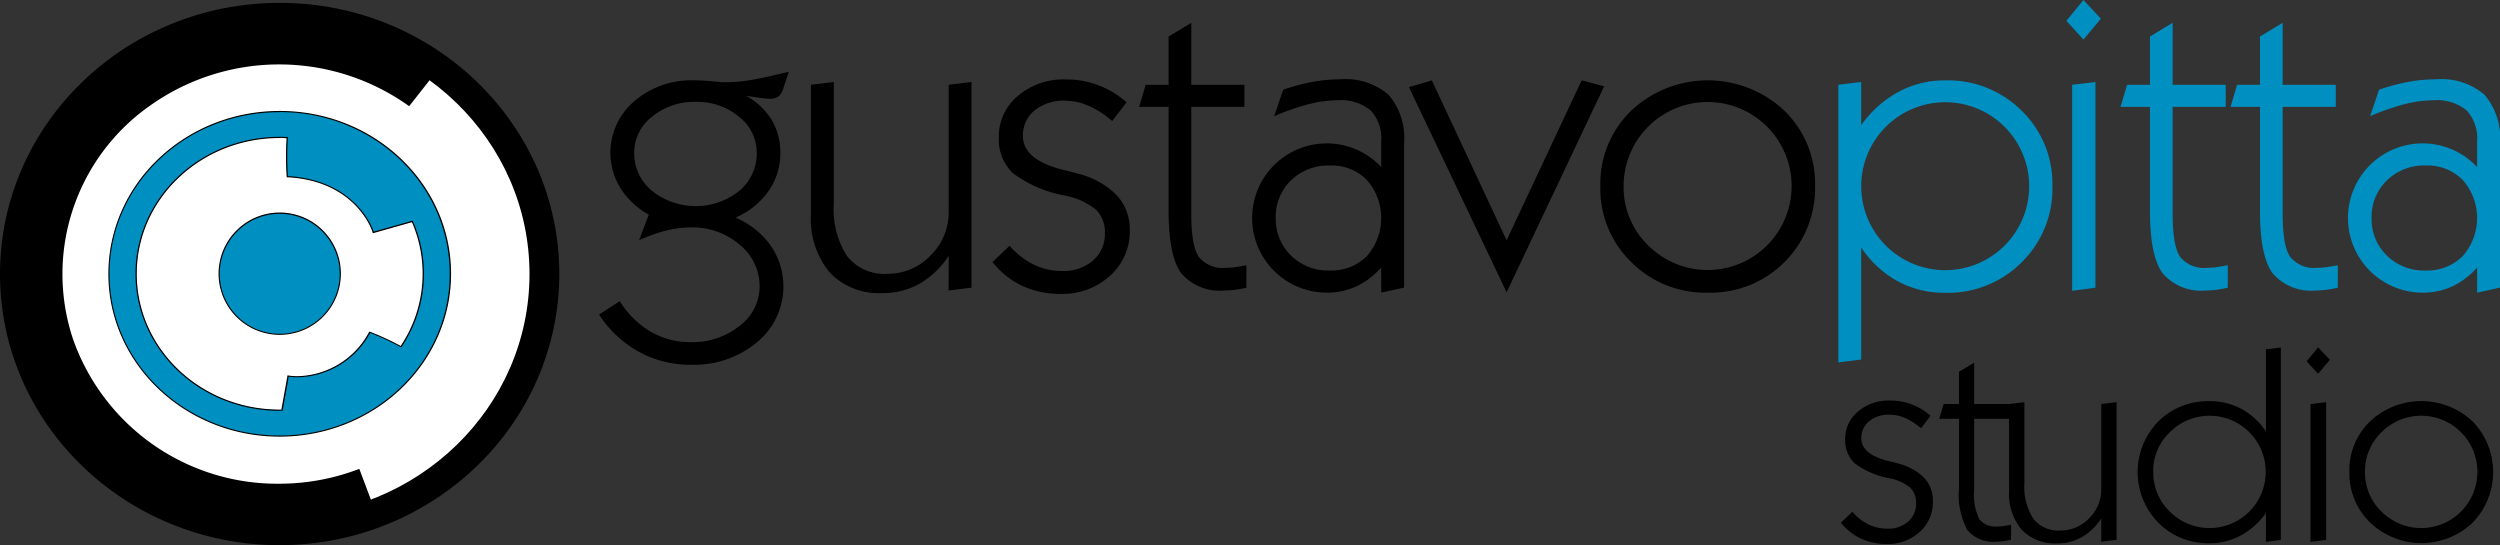 <svg xmlns="http://www.w3.org/2000/svg" width="221.792" height="48.365" viewBox="0 0 221.792 48.365">
  <rect x="0" y="0" width="221.792" height="48.365" fill="#333333" stroke="none"/>
  <g id="Layer_2" data-name="Layer 2" transform="translate(0.01)">
    <g id="Layer_1" data-name="Layer 1" transform="translate(-0.01)">
      <ellipse id="Ellipse_1" data-name="Ellipse 1" cx="24.387" cy="23.632" rx="24.387" ry="23.632" transform="translate(0.444 0.874)" fill="#fff"/>
      <path id="Path_1" data-name="Path 1" d="M24.8,49.211C11.1,49.211-.01,38.44-.01,25.155S11.1,1.1,24.8,1.1,49.61,11.87,49.61,25.156C49.593,38.434,38.5,49.193,24.8,49.211Zm0-45.547c-12.242,0-22.166,9.622-22.166,21.492S12.56,46.647,24.8,46.647s22.166-9.622,22.166-21.492S37.038,3.677,24.8,3.663Z" transform="translate(0.01 -0.846)"/>
      <path id="Path_2" data-name="Path 2" d="M32.32,54.622A22.425,22.425,0,0,1,10.931,39.654a21.32,21.32,0,0,1,8.092-24.293,23.115,23.115,0,0,1,26.407-.1l.368.257-1.955,2.488-.352-.244a19.786,19.786,0,0,0-22.579.154A18.247,18.247,0,0,0,14.03,38.7,19.2,19.2,0,0,0,32.32,51.5,19.742,19.742,0,0,0,39,50.337l.419-.152,1.106,2.94-.414.148a23.012,23.012,0,0,1-7.793,1.35Z" transform="translate(-7.542 -8.586)"/>
      <path id="Path_3" data-name="Path 3" d="M56.916,42.78c-8.365,0-15.146,6.444-15.146,14.392s6.782,14.391,15.147,14.391,15.146-6.444,15.145-14.392S65.277,42.787,56.916,42.78ZM44.194,57.169c.013-6.671,5.7-12.076,12.722-12.088.231,0,.463,0,.673.018a23.931,23.931,0,0,0,0,3.347l.014.121h.127c6.042.391,7.434,4.765,7.448,4.809l.042.138,3.47-.976a11.537,11.537,0,0,1-1.006,11.1,24.049,24.049,0,0,0-2.672-1.248l-.106-.035-.058.094a7.415,7.415,0,0,1-6.37,3.848,4.529,4.529,0,0,1-.68-.044l-.136-.022-.544,3.029h-.2c-7.025-.007-12.72-5.415-12.731-12.09Z" transform="translate(-32.106 -32.885)" fill="#008fc1"/>
      <path id="Path_4" data-name="Path 4" d="M56.754,71.454c-8.394,0-15.2-6.472-15.194-14.449s6.8-14.442,15.2-14.445S71.96,49.025,71.963,57,65.151,71.449,56.754,71.454Zm0-28.786c-8.337,0-15.094,6.422-15.093,14.343s6.757,14.341,15.092,14.34,15.09-6.422,15.089-14.343S65.088,42.666,56.754,42.657Zm0,26.493c-7.063,0-12.789-5.44-12.789-12.153s5.726-12.154,12.789-12.154c.231,0,.449,0,.678.019h.056v.053a24.19,24.19,0,0,0,0,3.341v.075h.079c6.042.391,7.485,4.8,7.5,4.836l.028.088,3.458-.976.021.046a11.606,11.606,0,0,1-1,11.16l-.028.042-.049-.024a24.344,24.344,0,0,0-2.648-1.238l-.065-.02-.032.055a7.47,7.47,0,0,1-6.419,3.878,4.407,4.407,0,0,1-.694-.046l-.076-.013-.544,3.02h-.247Zm0-24.2c-7,0-12.676,5.393-12.676,12.046s5.675,12.046,12.676,12.046h.153l.546-3.038.192.031a4.39,4.39,0,0,0,.671.044,7.358,7.358,0,0,0,6.322-3.825l.081-.132.15.053a23.811,23.811,0,0,1,2.621,1.22,11.492,11.492,0,0,0,1-10.976l-3.47.98-.058-.191c-.014-.044-1.434-4.4-7.4-4.77h-.173l-.019-.165a25.982,25.982,0,0,1,0-3.3,4.961,4.961,0,0,0-.618-.033Z" transform="translate(-31.945 -32.716)"/>
      <path id="Path_5" data-name="Path 5" d="M94.807,90.378A5.369,5.369,0,1,1,89.439,85,5.369,5.369,0,0,1,94.807,90.378Z" transform="translate(-64.622 -66.097)" fill="#008fc1"/>
      <path id="Path_6" data-name="Path 6" d="M89.246,95.643a5.426,5.426,0,1,1,5.426-5.426A5.426,5.426,0,0,1,89.246,95.643Zm0-10.737a5.32,5.32,0,1,0,5.32,5.32A5.32,5.32,0,0,0,89.246,84.906Z" transform="translate(-64.43 -65.936)"/>
      <path id="Path_7" data-name="Path 7" d="M249.63,40.433a7.386,7.386,0,0,1,3.125,2.5,6.4,6.4,0,0,1-1.226,8.551,8.741,8.741,0,0,1-5.871,2,9.456,9.456,0,0,1-4.626-1.157,9.979,9.979,0,0,1-3.523-3.3l1.837-1.184a8.114,8.114,0,0,0,2.753,2.711,6.978,6.978,0,0,0,3.548.925,6.664,6.664,0,0,0,4.325-1.439,4.363,4.363,0,0,0,1.783-3.5,4.72,4.72,0,0,0-1.783-3.717,6.423,6.423,0,0,0-4.325-1.527,9.09,9.09,0,0,0-2.179.282,13.879,13.879,0,0,0-2.41.865l.865-2.276A6.939,6.939,0,0,1,239.4,37.8a5.984,5.984,0,0,1,1.244-7.7,7.713,7.713,0,0,1,5.251-1.85c.305,0,.648.012,1.025.035s.77.06,1.182.106c.095,0,.187.021.282.025s.231,0,.442,0a13.337,13.337,0,0,0,2.188-.2q1.217-.2,3.335-.731l-.463,1.388a1.545,1.545,0,0,1-.46.814,1.341,1.341,0,0,1-.8.2q-.3,0-1.619-.194l-.435-.06a6.025,6.025,0,0,1,2.251,2.128,5.552,5.552,0,0,1,.768,2.921,5.806,5.806,0,0,1-1.032,3.379,7.085,7.085,0,0,1-2.933,2.373Zm-9-5.753a4.3,4.3,0,0,0,1.564,3.361,6.205,6.205,0,0,0,7.765.009,4.3,4.3,0,0,0,1.543-3.37,4.036,4.036,0,0,0-1.571-3.194,5.766,5.766,0,0,0-3.849-1.325,5.864,5.864,0,0,0-3.865,1.316A4.017,4.017,0,0,0,240.63,34.681Z" transform="translate(-184.365 -21.124)"/>
      <path id="Path_8" data-name="Path 8" d="M333.628,46.866a7.762,7.762,0,0,1-2.6,2.482,6.622,6.622,0,0,1-3.285.819,5.991,5.991,0,0,1-4.668-1.825,7.37,7.37,0,0,1-1.668-5.128V31.687l2.029-.247V42.21a7.663,7.663,0,0,0,1.191,4.7,4.225,4.225,0,0,0,3.581,1.55,5.207,5.207,0,0,0,3.8-1.619,5.32,5.32,0,0,0,1.619-3.909V31.687l2.024-.247V49.69l-2.031.247Z" transform="translate(-249.463 -24.168)"/>
      <path id="Path_9" data-name="Path 9" d="M393.23,46.652l1.52-1.448a6.708,6.708,0,0,0,2.144,1.677,5.718,5.718,0,0,0,2.514.564,4,4,0,0,0,2.736-.925A3.081,3.081,0,0,0,403.2,44.1a2.775,2.775,0,0,0-.777-2.082,6.244,6.244,0,0,0-2.773-1.265,10.931,10.931,0,0,1-4.626-2,4.147,4.147,0,0,1-1.231-3.2,4.645,4.645,0,0,1,1.675-3.627,6.217,6.217,0,0,1,4.256-1.473,7.992,7.992,0,0,1,5.4,2.029l-1.272,1.661a8.158,8.158,0,0,0-2.082-1.342,5.191,5.191,0,0,0-2.082-.463,4.11,4.11,0,0,0-2.727.865,2.831,2.831,0,0,0-1.032,2.278q0,2.133,3.724,3.035.777.178,1.157.3a7.232,7.232,0,0,1,3.442,1.906,4.434,4.434,0,0,1,1.157,3.106,5.251,5.251,0,0,1-1.749,4.041,6.248,6.248,0,0,1-4.395,1.608,7.918,7.918,0,0,1-3.4-.715A7.33,7.33,0,0,1,393.23,46.652Z" transform="translate(-305.179 -23.405)"/>
      <path id="Path_10" data-name="Path 10" d="M460.664,32.241a9.281,9.281,0,0,1-1.015.185,7.089,7.089,0,0,1-.907.062,4.491,4.491,0,0,1-3.849-1.517q-1.129-1.517-1.129-5.551V16.2H451.15l.583-1.959h2.031V9.957l2.012-1.217v5.5h4.712V16.2h-4.712v9.46q0,2.912.678,3.865a2.738,2.738,0,0,0,2.392.953,6,6,0,0,0,.821-.06c.3-.042.634-.1,1-.169Z" transform="translate(-350.089 -6.718)"/>
      <path id="Path_11" data-name="Path 11" d="M507.627,47.106a6.581,6.581,0,0,1-2.19,1.677,6.2,6.2,0,0,1-2.646.564,6.621,6.621,0,1,1,2.63-12.7,6.493,6.493,0,0,1,2.207,1.561V35.934a3.632,3.632,0,0,0-.946-2.764,4.132,4.132,0,0,0-2.917-.891,10.554,10.554,0,0,0-2.526.335,21.109,21.109,0,0,0-3.106,1.078l.8-2.348a17.054,17.054,0,0,1,2.593-.694,13.852,13.852,0,0,1,2.454-.231A5.874,5.874,0,0,1,508.29,31.8a5.959,5.959,0,0,1,1.367,4.342V48.9l-2.029.442Zm-9.356-4.379a4.485,4.485,0,0,0,1.351,3.324,4.661,4.661,0,0,0,3.416,1.332,4.448,4.448,0,0,0,3.326-1.288,5.119,5.119,0,0,0,0-6.733,4.376,4.376,0,0,0-3.294-1.293,4.731,4.731,0,0,0-3.451,1.323A4.483,4.483,0,0,0,498.27,42.728Z" transform="translate(-385.091 -23.384)"/>
      <path id="Path_12" data-name="Path 12" d="M567.337,49.628l-8.667-18.2,2.031-.6,6.636,14.191,6.655-14.191,1.994.53Z" transform="translate(-433.675 -23.699)"/>
      <path id="Path_13" data-name="Path 13" d="M634.75,40.219a9.015,9.015,0,0,1,2.736-6.7,9.923,9.923,0,0,1,13.592,0A9.036,9.036,0,0,1,653.8,40.23a9.264,9.264,0,0,1-9.511,9.433,9.286,9.286,0,0,1-6.805-2.718A9.069,9.069,0,0,1,634.75,40.219Zm2.066,0a7.15,7.15,0,0,0,2.2,5.269,7.452,7.452,0,1,0-2.2-5.269Z" transform="translate(-492.773 -23.699)"/>
      <path id="Path_14" data-name="Path 14" d="M729.14,31.217l2.031-.247V34.8a9.8,9.8,0,0,1,3.31-2.956,8.623,8.623,0,0,1,4.138-1.015,9.272,9.272,0,0,1,6.789,2.692,9.048,9.048,0,0,1,2.725,6.708,9.12,9.12,0,0,1-2.725,6.736,9.23,9.23,0,0,1-6.789,2.709,8.712,8.712,0,0,1-4.226-1.032,9.18,9.18,0,0,1-3.222-2.993v9.946l-2.031.254Zm2.031,9a7.45,7.45,0,1,0,7.45-7.45,7.449,7.449,0,0,0-7.45,7.45Z" transform="translate(-566.049 -23.698)" fill="#008fc1"/>
      <path id="Path_15" data-name="Path 15" d="M822.47,1.85,823.98,0l1.554,1.658-1.554,1.85Zm.511,23.952V7.52l2.066-.247v18.25Z" transform="translate(-639.146)" fill="#008fc1"/>
      <path id="Path_16" data-name="Path 16" d="M852.744,32.241a9.383,9.383,0,0,1-1.015.185,7.152,7.152,0,0,1-.909.062,4.492,4.492,0,0,1-3.847-1.517q-1.131-1.517-1.131-5.551V16.2H843.23l.583-1.959h2.029V9.957l2.012-1.217v5.5h4.712V16.2h-4.712v9.46q0,2.912.68,3.865a2.742,2.742,0,0,0,2.392.953,6,6,0,0,0,.821-.06c.3-.042.631-.1,1-.169Z" transform="translate(-655.104 -6.718)" fill="#008fc1"/>
      <path id="Path_17" data-name="Path 17" d="M894.944,32.241a9.394,9.394,0,0,1-1.016.185,7.153,7.153,0,0,1-.909.062,4.5,4.5,0,0,1-3.849-1.517q-1.131-1.517-1.129-5.551V16.2H885.43l.581-1.959h2.031V9.957l2.012-1.217v5.5h4.712V16.2h-4.712v9.46q0,2.912.68,3.865a2.742,2.742,0,0,0,2.392.953,5.994,5.994,0,0,0,.821-.06c.3-.042.632-.1,1-.169Z" transform="translate(-687.543 -6.718)" fill="#008fc1"/>
      <path id="Path_18" data-name="Path 18" d="M941.934,47.106a6.574,6.574,0,0,1-2.188,1.677,6.2,6.2,0,0,1-2.646.564,6.621,6.621,0,1,1,2.623-12.7,6.462,6.462,0,0,1,2.211,1.566V35.934a3.637,3.637,0,0,0-.944-2.764,4.134,4.134,0,0,0-2.921-.891,10.549,10.549,0,0,0-2.523.335,21.015,21.015,0,0,0-3.106,1.078l.793-2.348a17.153,17.153,0,0,1,2.6-.694,13.833,13.833,0,0,1,2.454-.231A5.879,5.879,0,0,1,942.6,31.8a5.946,5.946,0,0,1,1.367,4.342V48.9l-2.031.449Zm-9.361-4.379a4.485,4.485,0,0,0,1.351,3.324,4.658,4.658,0,0,0,3.414,1.332,4.447,4.447,0,0,0,3.328-1.288,5.109,5.109,0,0,0,.007-6.729,4.383,4.383,0,0,0-3.292-1.3,4.721,4.721,0,0,0-3.451,1.323A4.482,4.482,0,0,0,932.573,42.728Z" transform="translate(-722.173 -23.384)" fill="#008fc1"/>
      <path id="Path_19" data-name="Path 19" d="M728.94,170.977l1.015-.969a4.517,4.517,0,0,0,1.434,1.122,3.828,3.828,0,0,0,1.684.377,2.669,2.669,0,0,0,1.83-.625,2.063,2.063,0,0,0,.708-1.619,1.851,1.851,0,0,0-.518-1.388,4.145,4.145,0,0,0-1.85-.84,7.271,7.271,0,0,1-3.095-1.339,2.8,2.8,0,0,1-.826-2.144,3.109,3.109,0,0,1,1.122-2.426,4.15,4.15,0,0,1,2.845-.985,5.334,5.334,0,0,1,3.608,1.353l-.849,1.11a5.434,5.434,0,0,0-1.388-.9,3.47,3.47,0,0,0-1.388-.308,2.745,2.745,0,0,0-1.825.578,1.889,1.889,0,0,0-.694,1.524q0,1.429,2.491,2.031c.347.079.606.146.779.2a4.934,4.934,0,0,1,2.313,1.274,2.965,2.965,0,0,1,.766,2.082,3.518,3.518,0,0,1-1.157,2.7A4.18,4.18,0,0,1,733,172.869a5.285,5.285,0,0,1-2.271-.479A4.879,4.879,0,0,1,728.94,170.977Z" transform="translate(-565.621 -124.606)"/>
      <path id="Path_20" data-name="Path 20" d="M774.048,161.327a6.766,6.766,0,0,1-.68.125,4.834,4.834,0,0,1-.608.042,3.005,3.005,0,0,1-2.574-1.015,6.572,6.572,0,0,1-.756-3.722v-6.164H767.68l.391-1.311h1.358v-2.857l1.349-.814v3.671h3.153v1.311h-3.153v6.331a4.868,4.868,0,0,0,.463,2.586,1.838,1.838,0,0,0,1.6.638,4.043,4.043,0,0,0,.548-.042c.2-.028.423-.065.668-.113Z" transform="translate(-595.636 -113.439)"/>
      <path id="Path_21" data-name="Path 21" d="M808.684,171.091a5.22,5.22,0,0,1-1.737,1.661,4.418,4.418,0,0,1-2.2.548,4.017,4.017,0,0,1-3.125-1.221,4.915,4.915,0,0,1-1.117-3.433v-7.712l1.36-.164v7.205a5.139,5.139,0,0,0,.8,3.141,2.821,2.821,0,0,0,2.392,1.041,3.49,3.49,0,0,0,2.544-1.08,3.571,3.571,0,0,0,1.082-2.621v-7.522l1.358-.164v12.211l-1.358.167Z" transform="translate(-622.266 -125.092)"/>
      <path id="Path_22" data-name="Path 22" d="M861.181,154.48a6.643,6.643,0,0,1-2.218,1.985,5.767,5.767,0,0,1-2.776.694,6.22,6.22,0,0,1-4.554-1.823,6.421,6.421,0,0,1,0-8.982,6.245,6.245,0,0,1,4.557-1.8,5.868,5.868,0,0,1,2.829.694,6.082,6.082,0,0,1,2.163,1.994v-7.286l1.323-.164v17.075l-1.323.167Zm-9.99-3.65a4.77,4.77,0,0,0,1.471,3.525,4.982,4.982,0,1,0,0-7.05,4.779,4.779,0,0,0-1.483,3.525Z" transform="translate(-660.156 -108.965)"/>
      <path id="Path_23" data-name="Path 23" d="M914.62,140.977l1.018-1.237,1.039,1.108-1.043,1.242ZM914.965,157V144.769l1.388-.164v12.211Z" transform="translate(-709.982 -108.926)"/>
      <path id="Path_24" data-name="Path 24" d="M930.994,166.643a6.03,6.03,0,0,1,1.832-4.48,6.643,6.643,0,0,1,9.1,0,6.444,6.444,0,0,1,0,8.986,6.6,6.6,0,0,1-9.079,0A6.086,6.086,0,0,1,930.994,166.643Zm1.388,0a4.776,4.776,0,0,0,1.469,3.525,4.982,4.982,0,1,0,0-7.05A4.784,4.784,0,0,0,932.382,166.643Z" transform="translate(-722.566 -124.778)"/>
    </g>
  </g>
</svg>
